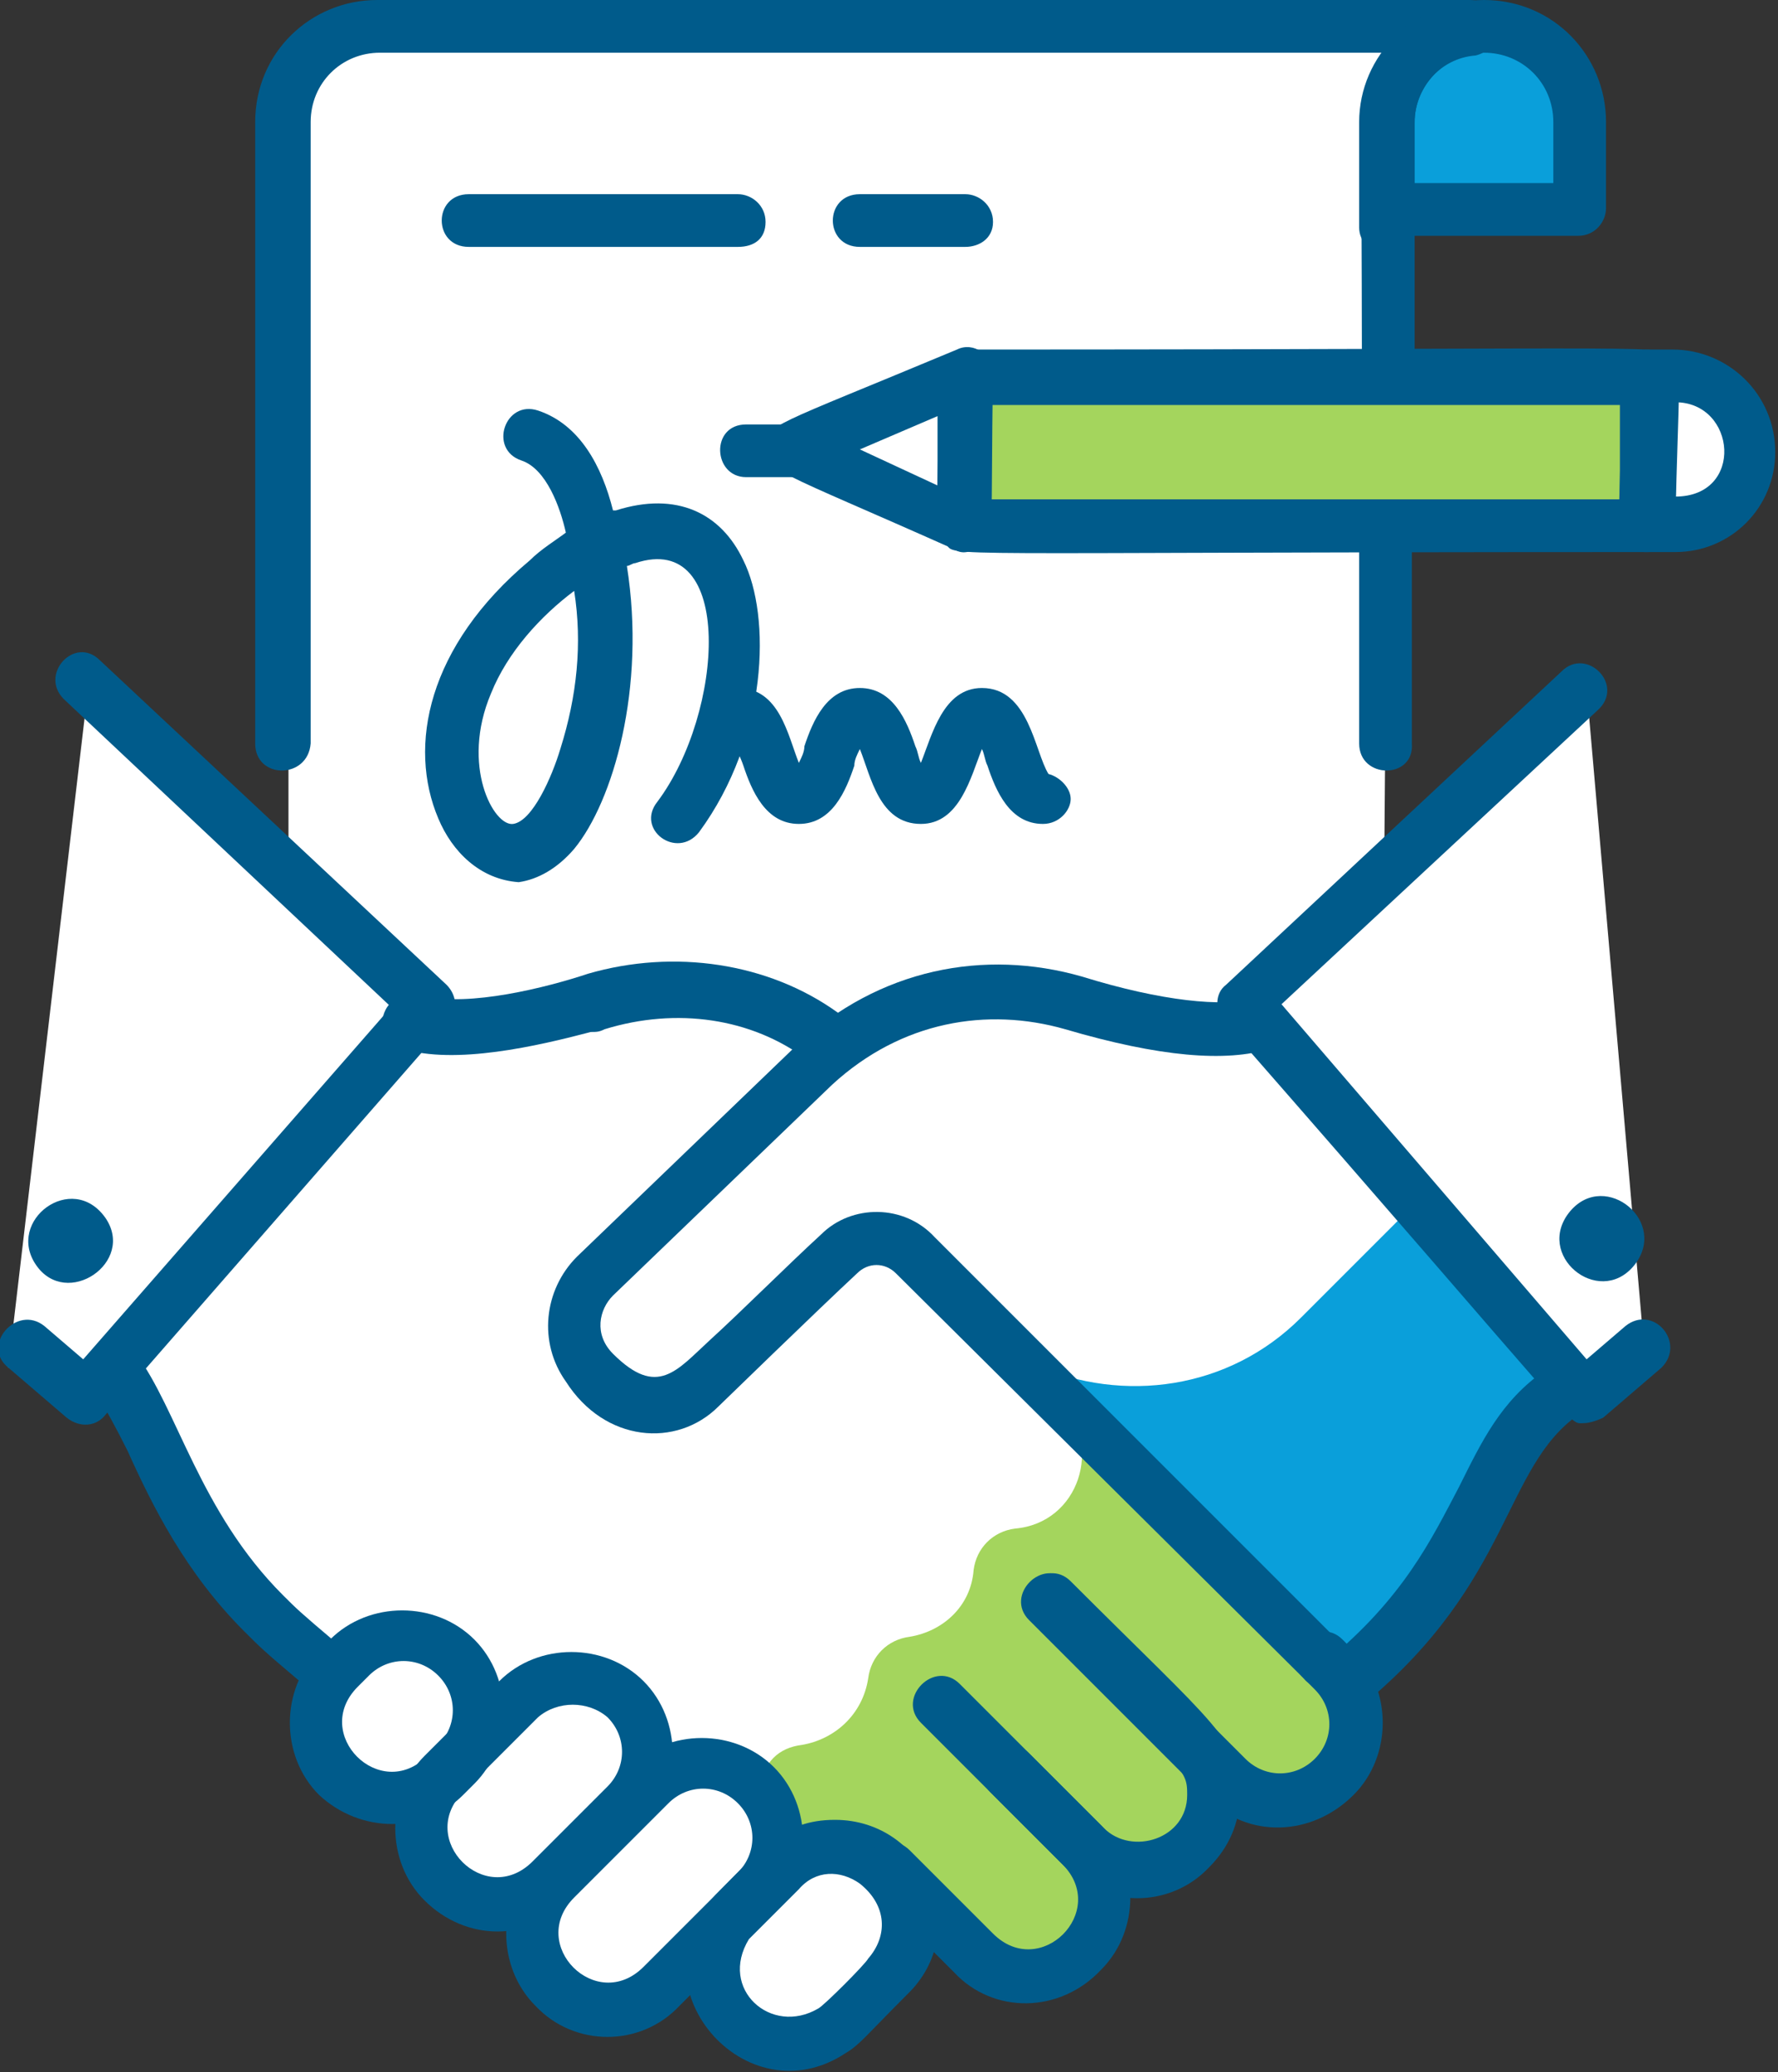 <?xml version="1.0" encoding="utf-8"?>
<!-- Generator: Adobe Illustrator 21.1.0, SVG Export Plug-In . SVG Version: 6.00 Build 0)  -->
<svg version="1.1" id="Layer_1" xmlns="http://www.w3.org/2000/svg" xmlns:xlink="http://www.w3.org/1999/xlink" x="0px" y="0px"
	 viewBox="0 0 64.1 74.7" style="enable-background:new 0 0 64.1 74.7;" xml:space="preserve">
<rect x="0" y="0" width="64.1" height="74.7" fill="#333333" stroke="none"/>
<style type="text/css">
	.st0{fill:#FFFFFF;}
	.st1{fill:#0A9FDA;}
	.st2{fill:#005B8B;}
	.st3{fill:#FABF62;}
	.st4{fill:#A4D55D;}
</style>
<g>
	<path class="st0" d="M10.4,5v26.5l-7.2-6.9L0.3,49.3L4,49.9c0,0,4.1,6.8,5.2,8c1.1,1.1,2.3,1.5,2.3,1.5s-0.4,3.9,0.8,4.6
		s3,0.6,3,0.6s-0.4,1.8,0.8,3c1.2,1.1,3.2,0.9,3.2,0.9s-0.3,2.7,1.5,3.8c1.9,1.1,4-2.1,4-2.1s1.3,2.9,2.6,3.3
		c1.2,0.4,3.1-0.5,3.7-1.2c0.6-0.7,2.2-3.1,2.2-3.1l1.9,1.5c0,0,2.5,1.8,3.4,0.4c0.9-1.4,0.7-3,0.7-3s1.9-0.1,3.1-1.6
		s1.9-2.3,1.9-2.3s0.9,1.9,3.2-0.6s1.3-3.1,1.3-3.1s2.5-1.9,3.6-4c1.1-2.1,2.5-5.8,3-5.9c0.6-0.1,1.7-0.8,1.7-0.8l2.2-0.9l-2.1-24.1
		l-7.3,6.9L50,19.1l9.4,0c0,0,3.9-1.2,3.7-2.9s-2.6-2.5-2.6-2.5L50,13.2l0.3-5.6h6.2V2.9c0,0-1.3-2.1-3.6-2S18.2,1,13.8,0.9
		S10.4,5,10.4,5z"/>
	<g>
		<path class="st1" d="M53.8,1.6c-1.9,0-3.5,1.6-3.5,3.5v2.5h7V5.1C57.3,3.1,55.7,1.6,53.8,1.6z"/>
	</g>
	<g>
		<path class="st2" d="M9.2,26.8V4.4c0-2.5,2-4.4,4.4-4.4H53c0.5,0,1,0.4,1,1c0,0.6-0.4,0.9-0.8,1C51.9,2.1,51,3.2,51,4.4v9.1
			c0,1.3-1.9,1.3-1.9,0c0-9.8-0.2-10.1,0.8-11.6H13.7c-1.4,0-2.5,1.1-2.5,2.5v22.4C11.1,28.1,9.2,28.1,9.2,26.8z"/>
	</g>
	<g>
		<path class="st2" d="M49,26.8v-9.2c0-1.3,1.9-1.3,1.9,0v9.2C51,28.1,49,28.1,49,26.8z"/>
	</g>
	<g>
		<path class="st2" d="M49,8.2V4.4C49,2,51,0,53.5,0c2.5,0,4.4,2,4.4,4.4v3.1c0,0.5-0.4,1-1,1h-6.1c0,0,0,0,0,0
			C50.5,9.5,49,9.2,49,8.2z M51,6.6h5V4.4c0-1.4-1.1-2.5-2.5-2.5S51,3.1,51,4.4V6.6z"/>
	</g>
	<g>
		<g>
			<polygon class="st3" points="31.7,71.5 31.8,71.4 31.8,71.4 			"/>
		</g>
		<g>
			<path class="st4" d="M38.2,50.5c1.6,1.6,0.7,4.4-1.6,4.6c-0.8,0.1-1.4,0.7-1.5,1.5C35,57.9,34,58.8,32.8,59
				c-0.8,0.1-1.4,0.7-1.5,1.5c-0.2,1.3-1.2,2.2-2.4,2.4c-0.8,0.1-1.4,0.6-1.5,1.6l0.4,3.1l0.1,0.1v0c2.5-2.5,5.5-0.1,4.8,2.4l0,0
				c0,0,0,0,0,0l0.6-0.9l0.3-0.2c0.1,0.2,1.5,1.5,1.6,1.6c2.5,2.3,6-0.8,4.2-3.4c2.7,1.8,5.6-1.8,3.5-4.1l0.2-0.1l1.1,1.1
				c1.8,1.7,4.7,0.4,4.7-1.9C48.9,60.4,48.7,60.9,38.2,50.5z"/>
		</g>
		<g>
			<path class="st1" d="M46.9,47.5c-2.6,2.6-6.4,3.1-9.6,1.7l11.4,11.2c5.3-4.3,4.7-8.2,7.8-10.4l-5.8-6.3L46.9,47.5z"/>
		</g>
		<g>
			<path class="st2" d="M47.8,59.9c2.8-2.3,3.8-4.4,4.8-6.3c0.8-1.6,1.5-3.1,3.1-4.2c0.4-0.3,1-0.2,1.4,0.2c0.3,0.4,0.2,1-0.2,1.4
				c-2.7,1.9-2.4,6-7.7,10.4C48.1,62.2,46.8,60.7,47.8,59.9z"/>
		</g>
		<g>
			<path class="st2" d="M15.3,68.5c-1.4-1.4-1.4-3.8,0-5.2l2.7-2.7c1.4-1.4,3.8-1.4,5.2,0c1.4,1.4,1.4,3.8,0,5.2l-2.7,2.7
				C19.1,70,16.8,70,15.3,68.5z M19.4,61.9l-2.7,2.7c-1.7,1.7,0.8,4.2,2.5,2.5l2.7-2.7c0.7-0.7,0.7-1.8,0-2.5
				C21.2,61.3,20.1,61.3,19.4,61.9z"/>
		</g>
		<g>
			<path class="st2" d="M11.5,64.7c-1.4-1.4-1.4-3.8,0-5.2l0.4-0.4c1.4-1.4,3.8-1.4,5.2,0c1.4,1.4,1.4,3.8,0,5.2l-0.4,0.4h0
				C15.3,66.1,13,66.1,11.5,64.7z M16.1,64L16.1,64L16.1,64z M13.3,60.4l-0.4,0.4c-1.7,1.7,0.8,4.2,2.5,2.5l0.4-0.4
				c0.7-0.7,0.7-1.8,0-2.5C15.1,59.7,14,59.7,13.3,60.4z"/>
		</g>
		<g>
			<path class="st2" d="M25.8,68.3c1.6-1.6,2.4-2.7,4.3-2.7c3.3,0,5,4,2.6,6.3c-1.5,1.5-1.7,1.8-2.2,2.1
				C26.9,76.4,22.7,71.6,25.8,68.3z M28.8,68.1c-0.1,0.1-1.7,1.7-1.8,1.8c-1.1,1.8,0.8,3.5,2.5,2.5c0.2-0.1,1.7-1.6,1.8-1.8
				c0.7-0.8,0.7-1.9-0.3-2.7C30.3,67.4,29.4,67.4,28.8,68.1z"/>
		</g>
		<g>
			<path class="st2" d="M59,45.5c1.1-1.6-1.3-3.4-2.5-1.7C55.4,45.4,57.8,47.2,59,45.5z"/>
		</g>
		<g>
			<path class="st2" d="M57.1,51.3c-0.6,0,0.3,0.7-13-14.5c-0.3-0.4-0.3-1,0.1-1.3l12.1-11.3c0.9-0.9,2.3,0.5,1.3,1.4L46.2,36.2
				L57.2,49l1.4-1.2c1-0.8,2.2,0.6,1.3,1.5l-2.1,1.8C57.6,51.2,57.3,51.3,57.1,51.3z"/>
		</g>
		<g>
			<path class="st2" d="M10.8,60.6c-1.3-1.1-1.4-1.2-2-1.8c-2.1-2.1-3.3-4.5-4.2-6.5C3.7,50.5,3.3,50,3.3,50l0,0l1.6-1.2
				c1.5,2,2.3,5.7,5.3,8.7c0.5,0.5,0.6,0.6,1.9,1.7c0.4,0.3,0.5,1,0.1,1.4C11.8,60.9,11.2,61,10.8,60.6z M3.3,49.9
				C3.3,49.9,3.3,49.9,3.3,49.9C3.3,49.9,3.3,49.9,3.3,49.9z"/>
		</g>
		<g>
			<path class="st2" d="M29.1,38.2c-2-1.5-4.7-1.9-7.3-1.1c-0.2,0.1-0.3,0.1-0.5,0.1c-1.9,0.5-4.9,1.2-6.8,0.6
				c-0.6-0.2-0.9-0.8-0.6-1.4c0.2-0.4,0.7-0.6,1.2-0.5c0.1,0,0.1,0,0.2,0c1.6,0.4,4.4-0.3,5.9-0.8c3.1-0.9,6.5-0.4,9,1.4
				c0.4,0.3,0.5,0.9,0.2,1.4C30.1,38.4,29.5,38.5,29.1,38.2z"/>
		</g>
		<g>
			<path class="st2" d="M38.4,67.3l-2.7-2.7c-0.9-0.9,0.5-2.3,1.4-1.4l2.7,2.7c1,1,3,0.4,3-1.2c0-1-0.1-0.8-5.6-6.3
				c-0.9-0.9,0.5-2.3,1.4-1.4c5.3,5.3,6.1,5.7,6.1,7.7c0,1-0.4,1.9-1.1,2.6C42.2,68.8,39.8,68.8,38.4,67.3z"/>
		</g>
		<g>
			<path class="st2" d="M43.5,64.8l-6.4-6.4c-0.9-0.9,0.5-2.3,1.4-1.4l6.4,6.4c0.7,0.7,1.8,0.7,2.5,0c0.7-0.7,0.7-1.8,0-2.5L47,60.5
				c-0.9-0.9,0.5-2.3,1.4-1.4l0.4,0.4c1.4,1.4,1.4,3.8,0,5.2C47.3,66.2,45,66.3,43.5,64.8z"/>
		</g>
		<g>
			<path class="st2" d="M34.4,71.1l-3-3c-0.9-0.9,0.5-2.3,1.4-1.4l3,3c1.7,1.7,4.2-0.8,2.5-2.5l-5.1-5.1c-0.9-0.9,0.5-2.3,1.4-1.4
				l5.1,5.1c1.4,1.4,1.4,3.8,0,5.2C38.2,72.6,35.8,72.6,34.4,71.1z"/>
		</g>
		<g>
			<path class="st2" d="M1.3,45.6c-1.1-1.6,1.3-3.4,2.5-1.7C4.9,45.5,2.4,47.2,1.3,45.6z"/>
		</g>
		<g>
			<path class="st2" d="M2.4,51.1l-2.1-1.8c-1-0.8,0.3-2.3,1.3-1.5L3,49l11.1-12.7L2.3,25.2c-0.9-0.9,0.4-2.3,1.3-1.4l12.5,11.7
				c0.4,0.4,0.4,1,0.1,1.3L3.8,51C3.5,51.4,2.9,51.5,2.4,51.1z"/>
		</g>
		<g>
			<path class="st2" d="M47,60.5L32.3,45.9c-0.4-0.4-1-0.4-1.4,0c-1.4,1.3-5,4.8-5,4.8c-1.5,1.5-4.1,1.3-5.5-0.9
				c-1-1.4-0.8-3.3,0.4-4.5l7.9-7.6c3-2.8,6.8-3.5,10.3-2.5c2.9,0.9,5.1,1.1,6.2,0.8c0.5-0.2,1.1,0.1,1.2,0.6
				c0.2,0.5-0.1,1.1-0.6,1.2c-1.6,0.5-4,0.3-7.4-0.7c-2.8-0.8-5.9-0.3-8.4,2l-7.9,7.6c-0.5,0.5-0.7,1.4,0,2.1
				c1.6,1.6,2.3,0.6,3.5-0.5c1.1-1,2.8-2.7,4-3.8c1.1-1.1,3-1.1,4.1,0.1l14.6,14.6c0.4,0.4,0.4,1,0,1.4C48,60.9,47.3,60.9,47,60.5z"
				/>
		</g>
		<g>
			<path class="st2" d="M19.3,72.3c-1.4-1.4-1.4-3.8,0-5.2l3.4-3.4c1.4-1.4,3.8-1.4,5.2,0c1.4,1.4,1.4,3.8,0,5.2l-3.4,3.4
				C23.1,73.8,20.7,73.8,19.3,72.3z M24.1,65l-3.4,3.4c-1.7,1.7,0.8,4.2,2.5,2.5l3.4-3.4c0.7-0.7,0.7-1.8,0-2.5
				C25.9,64.3,24.8,64.3,24.1,65z"/>
		</g>
	</g>
	<g>
		<g>
			<polygon class="st4" points="59.4,19.1 59.5,13.7 34.8,13.7 34.8,19.1 			"/>
		</g>
		<g>
			<path class="st2" d="M59.4,19.9L59.4,19.9c-26.3,0-24.9,0.2-25.3-0.3c-0.5-0.5-0.3-0.8-0.2-6.1c0-0.5,0.4-0.9,1-0.9
				c26.3,0,24.9-0.2,25.3,0.3c0.5,0.5,0.3,0.8,0.2,6.1C60.4,19.5,59.9,19.9,59.4,19.9z M35.7,18l22.7,0l0-3.4l-22.7,0L35.7,18z"/>
		</g>
		<g>
			<path class="st2" d="M58.7,19.6c-0.5-0.5-0.3-0.8-0.2-6.1c0-0.5,0.4-0.9,0.9-0.9l0.9,0c2,0,3.7,1.6,3.7,3.7c0,2-1.6,3.6-3.6,3.6
				l-1.1,0C59.2,19.9,58.9,19.8,58.7,19.6z M60.4,14.5l0,3.4C62.9,17.9,62.6,14.5,60.4,14.5z"/>
		</g>
		<g>
			<path class="st2" d="M34.4,19.8c-6.5-2.9-6.8-2.8-6.8-3.7c0-0.8,0.2-0.7,6.9-3.5c0.6-0.3,1.3,0.2,1.3,0.9
				c-0.1,5.7,0.1,5.8-0.5,6.2C35,19.9,34.7,20,34.4,19.8z M31,16.2l2.8,1.3l0-2.5L31,16.2z"/>
		</g>
		<g>
			<path class="st2" d="M26.9,15.3l2.4,0c1.2-0.1,1.3,1.9,0,1.9l-2.4,0C25.7,17.2,25.6,15.3,26.9,15.3z"/>
		</g>
	</g>
	<g>
		<path class="st2" d="M37.6,29.7c-1.2,0-1.7-1.2-2-2.1c-0.1-0.2-0.1-0.4-0.2-0.6c-0.4,1-0.8,2.7-2.2,2.7c-1.5,0-1.8-1.7-2.2-2.7
			c-0.1,0.2-0.2,0.4-0.2,0.6c-0.3,0.9-0.8,2.1-2,2.1c-1.2,0-1.7-1.2-2-2.1c-0.1-0.3-0.3-0.7-0.4-0.9c-1.1-0.2-1-1.9,0.2-1.9
			c1.5,0,1.8,1.7,2.2,2.7c0.1-0.2,0.2-0.4,0.2-0.6c0.3-0.9,0.8-2.1,2-2.1c1.2,0,1.7,1.2,2,2.1c0.1,0.2,0.1,0.4,0.2,0.6
			c0.4-1,0.8-2.7,2.2-2.7c1.7,0,1.9,2.3,2.4,3.1c0.4,0.1,0.8,0.5,0.8,0.9C38.6,29.2,38.2,29.7,37.6,29.7z M26.4,26.6L26.4,26.6
			L26.4,26.6z"/>
	</g>
	<g>
		<path class="st2" d="M15.8,29.5c-1.1-2.6-0.4-6.2,3.3-9.3c0.4-0.4,0.9-0.7,1.3-1c-0.2-0.9-0.7-2.3-1.6-2.6
			c-1.2-0.4-0.6-2.2,0.6-1.8c1.5,0.5,2.3,2,2.7,3.6c0,0,0.1,0,0.1,0c2.2-0.7,3.8,0.1,4.6,1.8c1,2,0.9,6.4-1.6,9.8
			c-0.8,1-2.3-0.1-1.5-1.1c2.4-3.2,2.8-9.8-0.8-8.6c-0.1,0-0.2,0.1-0.3,0.1c0.7,4.4-0.5,8.5-1.9,10.2c-0.6,0.7-1.3,1.1-2,1.2
			C17.3,31.7,16.3,30.7,15.8,29.5z M20.7,21.3c-1.2,0.9-2.4,2.2-3,3.7c-1.1,2.6,0.1,4.8,0.8,4.7c0.7-0.1,1.4-1.7,1.7-2.7
			C20.8,25.1,21,23.2,20.7,21.3z"/>
	</g>
	<g>
		<path class="st2" d="M26.6,8.9h-9.7c-1.3,0-1.3-1.9,0-1.9h9.7c0.5,0,1,0.4,1,1S27.2,8.9,26.6,8.9z"/>
	</g>
	<g>
		<path class="st2" d="M34.8,8.9H31c-1.3,0-1.3-1.9,0-1.9h3.8c0.5,0,1,0.4,1,1S35.3,8.9,34.8,8.9z"/>
	</g>
</g>
</svg>
